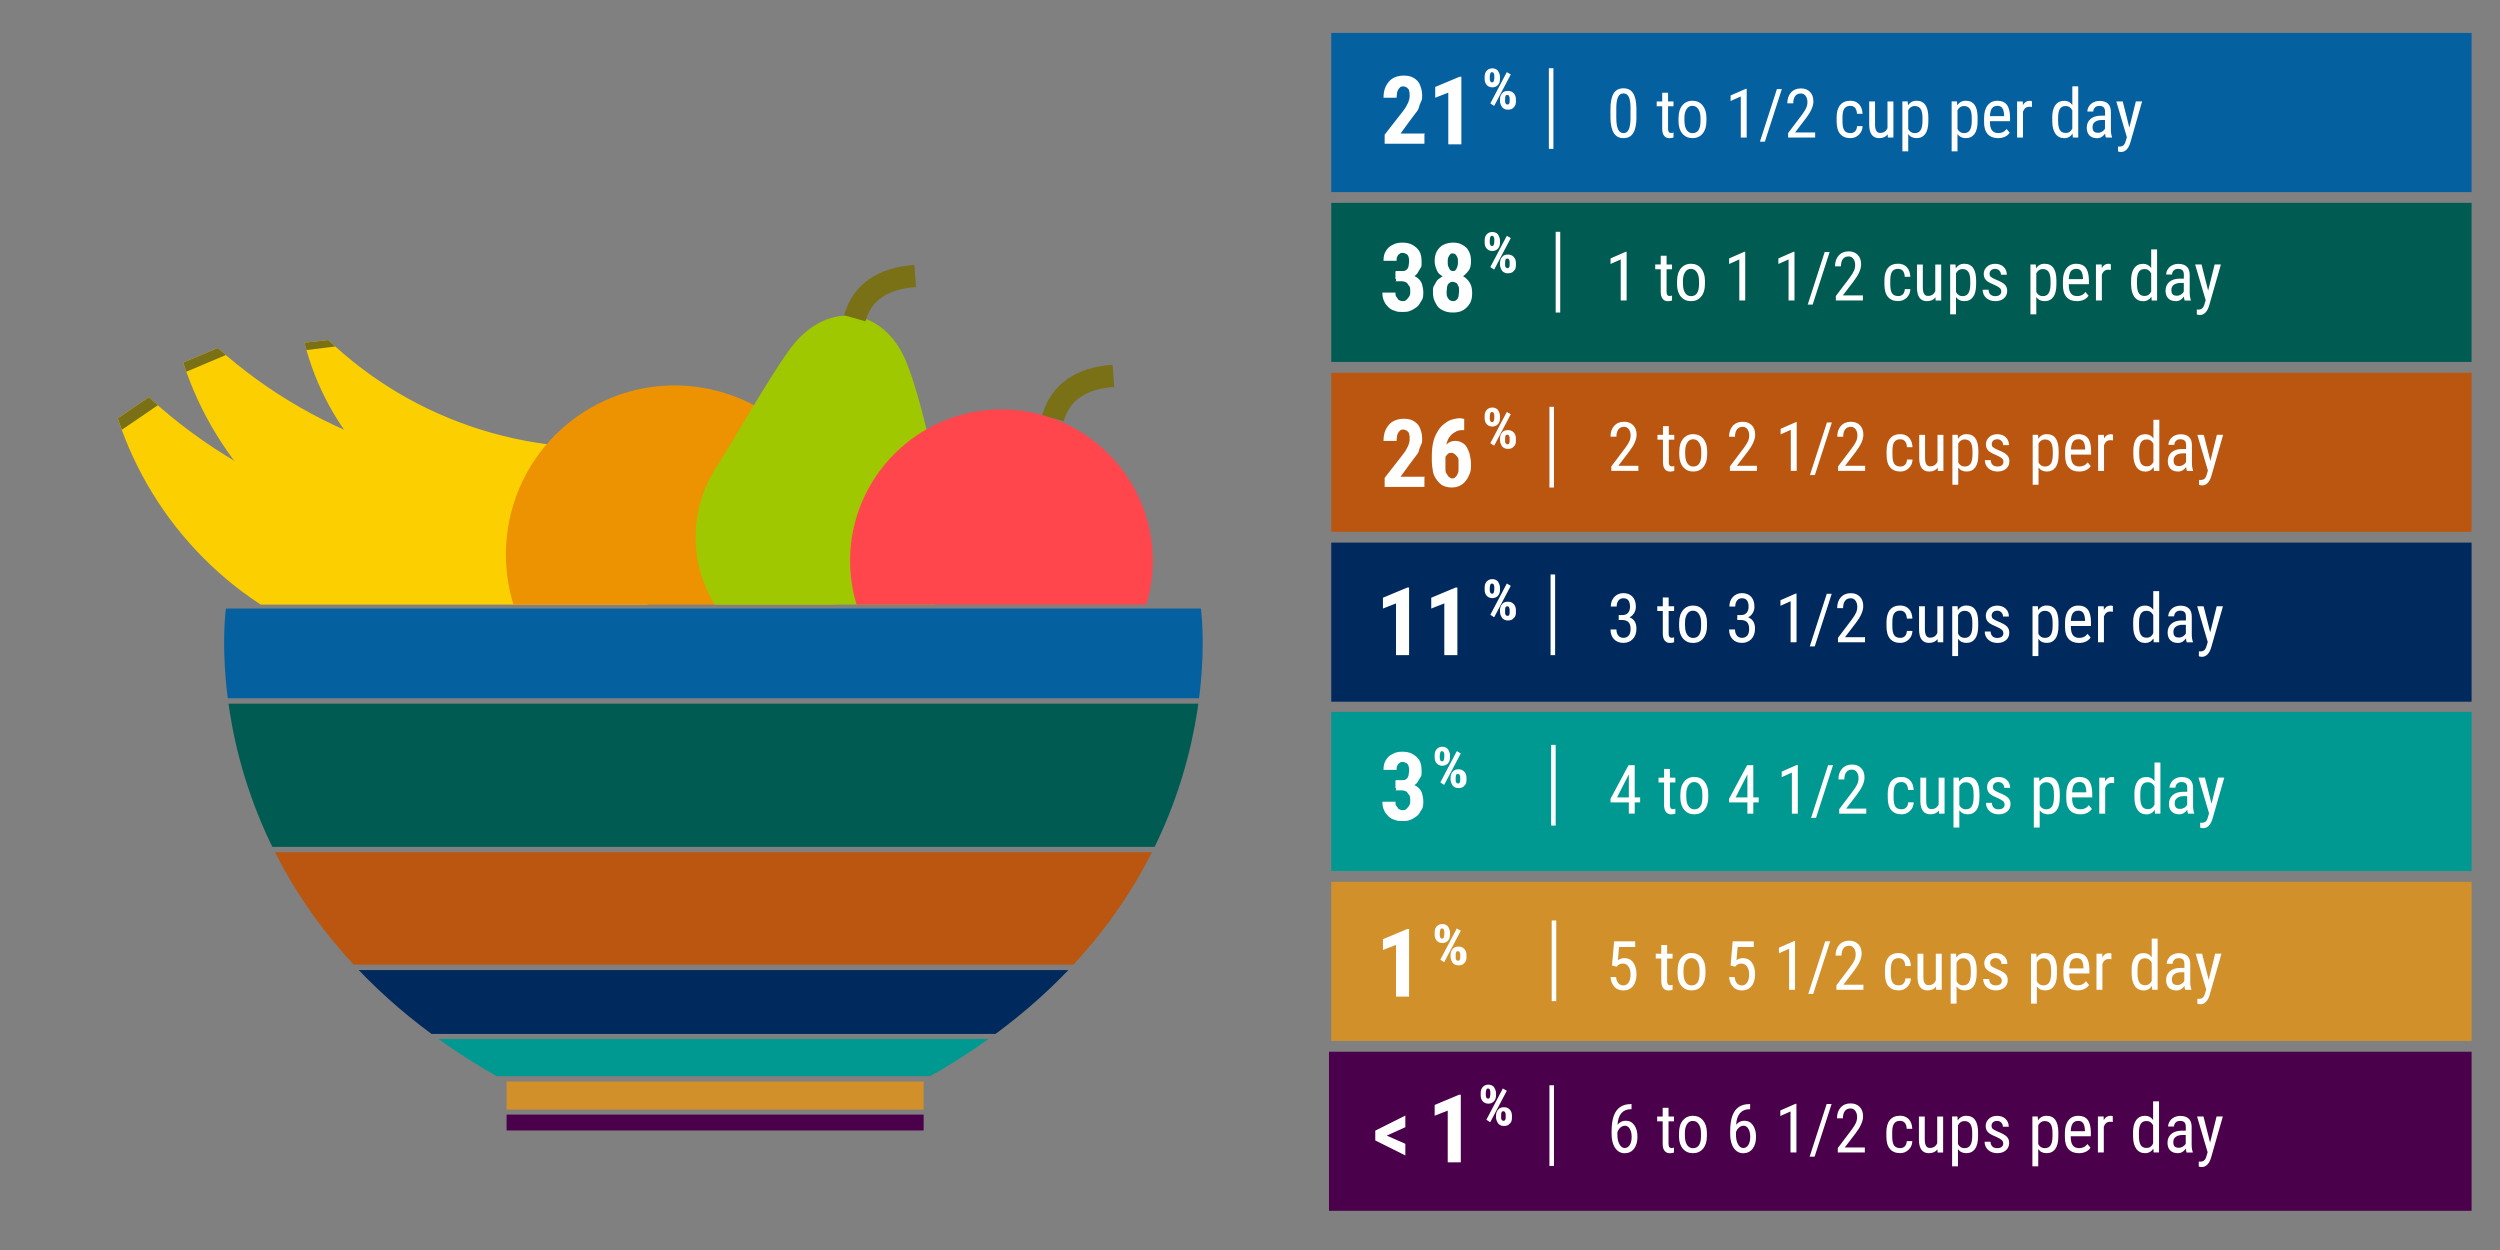 <svg id="Layer_1" xmlns="http://www.w3.org/2000/svg" width="440" height="220" viewBox="0 0 440 220"><rect x="0" y="0" width="440" height="220" fill="#808080" stroke="none"/><defs><style>.cls-1,.cls-2{fill:none}.cls-3{clip-path:url(#clippath)}.cls-4{fill:#002a5e}.cls-5{fill:#005c53}.cls-6,.cls-7{fill:#fff}.cls-8{fill:#009992}.cls-9{fill:#ba5610}.cls-10{fill:#d2902b}.cls-11{fill:#0560a0}.cls-12{fill:#4a004a}.cls-2{clip-rule:evenodd}.cls-13{clip-path:url(#clippath-1)}.cls-14{fill:#7a7016}.cls-14,.cls-15,.cls-16,.cls-17,.cls-18{fill-rule:evenodd}.cls-15{fill:#fbcf00}.cls-16{fill:#9fc800}.cls-17{fill:#ed9200}.cls-18{fill:#ff464d}.cls-7{opacity:0}</style><clipPath id="clippath"><path class="cls-1" d="M211.26 107.1H39.76s-7.3 51.49 48.4 82.74h1v9.12h73.4v-9.12h.4c55.7-31.12 48.4-82.74 48.4-82.74h-.1zm-85.5 82.61h-.2c0-.12.2-.12.2-.12v.12z"/></clipPath><clipPath id="clippath-1"><path class="cls-2" d="M20.67 106.41h199.88l-8.82-78.87s-121.98 2.94-125.9 2.94-63.2 6.86-63.2 6.86L10.38 68.2l10.29 38.21z"/></clipPath></defs><path class="cls-7" d="M0 0h440v220H0z"/><path class="cls-5" d="M234.3 35.7H435v28H234.3v-28z"/><path class="cls-9" d="M234.3 65.6H435v28H234.3v-28z"/><path class="cls-4" d="M234.3 95.5H435v28H234.3v-28z"/><path class="cls-8" d="M234.3 125.3H435v28H234.3v-28z"/><path class="cls-10" d="M234.3 155.2H435v28H234.3v-28z"/><path class="cls-11" d="M234.3 5.8H435v28H234.3v-28z"/><path class="cls-12" d="M233.9 185.1H435v28H233.9v-28z"/><path class="cls-6" d="M273.1 162h.8v14.2h-.8V162zm-.4-90.4h.8v14.2h-.8V71.6zm1.1-30.8h.8V55h-.8V40.8zM272.6 12h.8v14.2h-.8V12zm.4 119.1h.8v14.2h-.8v-14.2zm-.1-30h.8v14.2h-.8v-14.2zm-20.4 63c0-.4.1-.8.4-1.1.5-.5 1.4-.5 1.9 0 .2.3.4.7.4 1.1v.4c0 .4-.1.8-.4 1.1-.5.5-1.4.5-1.9 0-.3-.3-.4-.7-.4-1.1v-.4zm.9.4c0 .2 0 .3.1.5 0 .1.2.2.3.2s.2 0 .3-.2c0-.1.1-.3.1-.5v-.4c0-.2 0-.3-.1-.5 0-.1-.2-.2-.3-.2s-.2 0-.3.2c0 .1-.1.3-.1.5v.4zm.7 4.8l-.6-.4 2.9-5.5.7.4-2.9 5.5h-.1zm1.2-1.2c0-.4.1-.8.4-1.1.2-.3.6-.4 1-.4s.7.1 1 .4c.3.3.4.7.4 1.1v.4c0 .4-.1.8-.4 1-.2.3-.6.4-1 .4s-.7-.1-1-.4c-.2-.3-.4-.7-.4-1.1v-.3zm.9.4c0 .2 0 .3.1.4 0 .1.2.2.3.2.3 0 .4-.2.4-.6v-.4c0-.2 0-.3-.1-.5 0-.1-.2-.2-.3-.2-.3 0-.4.2-.4.7v.4zm-3.7-35.6c0-.4.1-.8.4-1.1.5-.5 1.4-.5 1.9 0 .2.3.4.7.4 1.1v.4c0 .4-.1.8-.4 1.1-.5.5-1.4.5-1.9 0-.3-.3-.4-.7-.4-1.1v-.4zm.9.4c0 .2 0 .3.1.5 0 .1.2.2.3.2s.2 0 .3-.2c0-.1.1-.3.1-.5v-.4c0-.2 0-.3-.1-.5 0-.1-.2-.2-.3-.2s-.2 0-.3.2c0 .1-.1.3-.1.5v.4zm.7 4.8l-.6-.4 2.9-5.5.7.4-2.9 5.5h-.1zm1.2-1.2c0-.4.1-.8.4-1.1.2-.3.6-.4 1-.4s.7.1 1 .4c.3.3.4.7.4 1.1v.4c0 .4-.1.8-.4 1-.2.3-.6.4-1 .4s-.7-.1-1-.4c-.2-.3-.4-.7-.4-1.1v-.3zm.9.4c0 .2 0 .3.1.4 0 .1.2.2.3.2.3 0 .4-.2.4-.6v-.4c0-.2 0-.3-.1-.5 0-.1-.2-.2-.3-.2-.3 0-.4.2-.4.7v.4zm5.1-123.8c0-.4.1-.8.4-1.1.5-.5 1.4-.5 1.9 0 .2.3.4.7.4 1.1v.4c0 .4-.1.8-.4 1.1-.5.5-1.4.5-1.9 0-.3-.3-.4-.7-.4-1.1v-.4zm.9.3c0 .2 0 .3.1.5 0 .1.2.2.3.2s.2 0 .3-.2c0-.1.1-.3.1-.5v-.4c0-.2 0-.3-.1-.5 0-.1-.2-.2-.3-.2s-.2 0-.3.2c0 .1-.1.3-.1.5v.4zm.7 4.8l-.6-.4 2.9-5.5.7.4-2.9 5.5h-.1zm1.1-1.1c0-.4.1-.8.4-1.1.2-.3.6-.4 1-.4s.7.1 1 .4.4.7.4 1.1v.4c0 .4-.1.8-.4 1-.2.3-.6.4-1 .4s-.7-.1-1-.4c-.2-.3-.4-.7-.4-1.1v-.3zm.9.3c0 .2 0 .3.1.4 0 .1.2.2.3.2.3 0 .4-.2.4-.6v-.4c0-.2 0-.3-.1-.5 0-.1-.2-.2-.3-.2-.3 0-.4.2-.4.7v.4zm-3.6 24.5c0-.4.1-.8.4-1.1.5-.5 1.4-.5 1.9 0 .2.3.4.7.4 1.1v.4c0 .4-.1.8-.4 1.1-.5.5-1.4.5-1.9 0-.3-.3-.4-.7-.4-1.1v-.4zm.9.3c0 .2 0 .3.1.5 0 .1.2.2.3.2s.2 0 .3-.2c0-.1.1-.3.1-.5v-.4c0-.2 0-.3-.1-.5 0-.1-.2-.2-.3-.2s-.2 0-.3.2c0 .1-.1.3-.1.5v.4zm.7 4.8l-.6-.4 2.9-5.5.7.4-2.9 5.5h-.1zm1.1-1.1c0-.4.1-.8.4-1.1.2-.3.6-.4 1-.4s.7.1 1 .4c.3.3.4.7.4 1.1v.4c0 .4-.1.8-.4 1-.2.3-.6.4-1 .4s-.7-.1-1-.4c-.2-.3-.4-.7-.4-1.1v-.3zm.9.3c0 .2 0 .3.1.4 0 .1.2.2.3.2.3 0 .4-.2.4-.6v-.4c0-.2 0-.3-.1-.5 0-.1-.2-.2-.3-.2-.3 0-.4.2-.4.7v.4zm-3.6 26.6c0-.4.1-.8.4-1.1.5-.5 1.4-.5 1.9 0 .2.3.4.7.4 1.1v.4c0 .4-.1.8-.4 1.1-.5.5-1.4.5-1.9 0-.3-.3-.4-.7-.4-1.1v-.4zm.9.4c0 .2 0 .3.1.5 0 .1.2.2.3.2s.2 0 .3-.2c0-.1.1-.3.1-.5v-.4c0-.2 0-.3-.1-.5 0-.1-.2-.2-.3-.2s-.2 0-.3.2c0 .1-.1.3-.1.5v.4zm.7 4.8l-.6-.4 2.9-5.5.7.4-2.9 5.5h-.1zm1.1-1.2c0-.4.1-.8.4-1.1.2-.3.6-.4 1-.4s.7.1 1 .4.4.7.4 1.1v.4c0 .4-.1.8-.4 1-.2.3-.6.4-1 .4s-.7-.1-1-.4c-.2-.3-.4-.7-.4-1.1v-.3zm.9.4c0 .2 0 .3.1.4 0 .1.2.2.3.2.3 0 .4-.2.4-.6v-.4c0-.2 0-.3-.1-.5 0-.1-.2-.2-.3-.2-.3 0-.4.2-.4.7v.4zm-3.6 25.8c0-.4.1-.8.4-1.1.5-.5 1.4-.5 1.9 0 .2.3.4.7.4 1.1v.4c0 .4-.1.8-.4 1.1-.5.5-1.4.5-1.9 0-.3-.3-.4-.7-.4-1.1v-.4zm.9.4c0 .2 0 .3.1.5 0 .1.2.2.3.2s.2 0 .3-.2c0-.1.1-.3.1-.5v-.4c0-.2 0-.3-.1-.5 0-.1-.2-.2-.3-.2s-.2 0-.3.2c0 .1-.1.3-.1.5v.4zm.7 4.8l-.6-.4 2.9-5.5.7.4-2.9 5.5h-.1zm1.1-1.2c0-.4.1-.8.4-1.1.2-.3.6-.4 1-.4s.7.1 1 .4.4.7.4 1.1v.4c0 .4-.1.8-.4 1-.2.3-.6.4-1 .4s-.7-.1-1-.4c-.2-.3-.4-.7-.4-1.1v-.3zm.9.4c0 .2 0 .3.1.4 0 .1.2.2.3.2.3 0 .4-.2.4-.6v-.4c0-.2 0-.3-.1-.5 0-.1-.2-.2-.3-.2-.3 0-.4.2-.4.7v.4zm7.8 83.2h.8v14.2h-.8V191zm-22-167.6v1.9h-7v-1.6l3.2-4.1c.3-.4.6-.8.7-1.1.2-.3.3-.6.4-.9s.1-.5.1-.7c0-.4 0-.7-.1-.9 0-.3-.2-.4-.4-.6-.2-.1-.4-.2-.6-.2s-.5 0-.7.3c-.2.2-.3.4-.4.7 0 .3-.1.6-.1 1h-2.3c0-.7.1-1.4.4-2 .3-.6.7-1.1 1.2-1.4s1.2-.5 1.9-.5 1.3.1 1.8.4.9.7 1.1 1.2.4 1.1.4 1.8 0 .8-.2 1.2-.3.7-.4 1.1-.4.7-.7 1.1l-.9 1.2-1.6 2.2h4.1l.1-.1zm6.5-10v12h-2.3v-9.1l-2.3.9v-1.9l4.3-1.8h.3v-.1zm-11.5 36.2v-1.3h1.5c.6 0 1.1 0 1.5.2.4.1.8.4 1 .6.3.3.5.6.6 1s.2.8.2 1.3 0 1.1-.3 1.5-.4.8-.8 1.1-.7.5-1.2.7c-.4.2-.9.2-1.4.2s-.9 0-1.3-.2c-.4-.1-.8-.3-1.1-.6s-.6-.6-.8-1.1c-.2-.4-.3-.9-.3-1.5h2.3c0 .3 0 .6.2.8s.2.4.4.5.4.2.6.2.5 0 .7-.2.3-.3.5-.6.2-.5.2-.9 0-.8-.2-1-.3-.5-.5-.6-.5-.2-.8-.2h-1.1l.1.1zm0-1.9h1.1c.3 0 .5 0 .7-.2.2-.1.3-.3.4-.6 0-.2.1-.5.1-.9s0-.5-.1-.8-.2-.4-.4-.5-.4-.2-.6-.2-.4 0-.6.2c-.2.1-.3.3-.4.5s-.1.4-.1.7h-2.3c0-.7.1-1.2.4-1.7.3-.5.7-.9 1.2-1.1.5-.3 1.1-.4 1.7-.4s1.3.1 1.8.4c.5.3.9.6 1.2 1.1s.4 1.1.4 1.9 0 .8-.2 1.1-.4.7-.6 1c-.3.3-.6.5-1 .7s-.8.2-1.3.2h-1.5v-1.3l.1-.1zm13.4 3.8c0 .8-.1 1.4-.4 1.9s-.7.9-1.2 1.2-1.1.4-1.8.4-1.2-.1-1.8-.4-.9-.6-1.2-1.2c-.3-.5-.5-1.1-.5-1.9s0-1 .3-1.4c.2-.4.4-.8.7-1s.7-.5 1.1-.7c.4-.2.9-.2 1.4-.2s1.3.1 1.8.4c.5.3.9.7 1.2 1.2s.4 1.1.4 1.8v-.1zm-.2-5.5c0 .6-.1 1.2-.4 1.6s-.7.8-1.1 1.1c-.5.3-1 .4-1.7.4s-1.2-.1-1.7-.4c-.5-.3-.9-.6-1.1-1.1s-.4-1-.4-1.6.1-1.3.4-1.8c.3-.5.7-.9 1.1-1.1s1-.4 1.7-.4 1.2.1 1.7.4c.5.3.9.6 1.1 1.1.3.5.4 1.1.4 1.8zm-2.1 5.3c0-.4 0-.7-.1-.9s-.2-.5-.4-.6-.4-.2-.6-.2-.4 0-.6.2c-.2.1-.3.3-.4.6 0 .3-.1.6-.1.9s0 .7.1.9.2.4.4.6c.2.1.4.2.6.2s.4 0 .6-.2c.2-.1.3-.3.4-.6 0-.3.1-.6.1-.9zm-.2-5.2c0-.3 0-.6-.1-.8s-.2-.4-.3-.5c-.1-.1-.3-.2-.5-.2s-.4 0-.5.2c-.1.1-.2.3-.3.5s-.1.5-.1.8 0 .6.1.8l.3.6c.1.1.3.2.5.2s.4 0 .5-.2c.1-.1.2-.3.3-.6s.1-.5.1-.8zm-5.9 37.7v1.9h-7v-1.6l3.2-4.1c.3-.4.6-.8.7-1.1.2-.3.3-.6.4-.9s.1-.5.1-.7c0-.4 0-.7-.1-.9 0-.3-.2-.4-.4-.6-.2-.1-.4-.2-.6-.2s-.5 0-.7.3c-.2.2-.3.4-.4.7 0 .3-.1.6-.1 1h-2.3c0-.7.1-1.4.4-2 .3-.6.7-1.1 1.2-1.4s1.2-.5 1.9-.5 1.3.1 1.8.4.9.7 1.1 1.2.4 1.1.4 1.8 0 .8-.2 1.2-.3.7-.4 1.1-.4.7-.7 1.1l-.9 1.2-1.6 2.2h4.1l.1-.1zm6.7-10.1h.3v2h-.1c-.5 0-1 0-1.4.3-.4.2-.7.4-1 .8-.3.3-.4.7-.6 1.2-.1.5-.2 1-.2 1.6v3.1c0 .3.1.6.3.8.1.2.2.4.4.5.1.1.3.2.5.2s.4 0 .5-.2c.2-.1.3-.3.4-.5s.2-.4.2-.7V81c0-.3-.1-.5-.3-.7s-.2-.3-.4-.4-.3-.2-.5-.2c-.3 0-.5 0-.7.2s-.3.4-.5.6c-.1.3-.2.5-.2.8l-.7-.5c0-.4 0-.8.2-1.2.1-.4.3-.7.6-1 .2-.3.5-.5.8-.7s.7-.3 1.1-.3.9.1 1.2.3c.4.2.7.5.9.9.2.4.4.8.5 1.3s.2 1 .2 1.6 0 1.1-.2 1.6-.4.9-.7 1.3c-.3.4-.7.7-1.1.9s-.9.3-1.4.3-1-.1-1.5-.3c-.4-.2-.8-.6-1.1-1s-.6-.9-.7-1.5-.2-1.2-.2-1.9v-.9c0-1 .1-1.8.3-2.6.2-.8.6-1.5 1-2.1s1-1 1.6-1.4c.6-.3 1.4-.5 2.2-.5l.3.1zm-9.4 29.6v12h-2.3v-9.1l-2.3.9v-1.9l4.3-1.8h.3v-.1zm8.5 0v12h-2.3v-9.1l-2.3.9v-1.9l4.3-1.8h.3v-.1zm-10.8 35.9v-1.3h1.5c.6 0 1.1 0 1.5.2.4.1.8.4 1 .6.3.3.5.6.6 1s.2.8.2 1.3 0 1.1-.3 1.5-.4.8-.8 1.1-.7.5-1.2.7c-.4.2-.9.2-1.4.2s-.9 0-1.3-.2c-.4-.1-.8-.3-1.1-.6s-.6-.6-.8-1.1c-.2-.4-.3-.9-.3-1.5h2.3c0 .3 0 .6.2.8s.2.4.4.5.4.2.6.2.5 0 .7-.2.3-.3.5-.6.2-.5.2-.9 0-.8-.2-1-.3-.5-.5-.6-.5-.2-.8-.2h-1.1l.1.1zm0-1.9h1.1c.3 0 .5 0 .7-.2.2-.1.3-.3.4-.6 0-.2.1-.5.1-.9s0-.5-.1-.8-.2-.4-.4-.5-.4-.2-.6-.2-.4 0-.6.2c-.2.1-.3.3-.4.5s-.1.4-.1.7h-2.3c0-.7.1-1.2.4-1.7.3-.5.7-.9 1.2-1.1.5-.3 1.1-.4 1.7-.4s1.3.1 1.8.4c.5.3.9.6 1.2 1.1s.4 1.1.4 1.9 0 .8-.2 1.1-.4.7-.6 1c-.3.3-.6.5-1 .7s-.8.2-1.3.2h-1.5v-1.3l.1-.1zm2.3 26.1v12h-2.3v-9.1l-2.3.9v-1.9l4.3-1.8h.3v-.1zm40.02-142.84c0 1.26-.18 2.2-.55 2.82s-.94.93-1.73.93-1.33-.3-1.71-.9-.57-1.5-.59-2.7v-1.46c0-1.25.18-2.18.55-2.79s.94-.92 1.73-.92 1.34.29 1.71.87.56 1.46.58 2.64v1.49zm-1.04-1.48c0-.9-.1-1.57-.3-2s-.52-.64-.96-.64-.74.21-.94.63-.3 1.05-.31 1.9v1.76c0 .9.1 1.57.31 2.02s.52.68.95.68.73-.21.93-.64.3-1.08.31-1.95v-1.76zm6.6-2.76v1.54h.96v.84h-.96v3.94c0 .25.04.44.12.57s.22.19.42.19c.14 0 .28-.02.42-.07v.87c-.25.08-.49.12-.73.12-.41 0-.72-.15-.94-.44s-.32-.71-.32-1.24V18.7h-.97v-.84h.97v-1.54h1.03zm1.85 4.41c0-.92.22-1.65.67-2.19s1.04-.81 1.77-.81 1.33.26 1.77.79.68 1.24.69 2.14v.67c0 .92-.22 1.64-.67 2.18s-1.04.8-1.78.8-1.32-.26-1.77-.78-.67-1.22-.69-2.11v-.69zm1.04.6c0 .65.13 1.17.38 1.54s.6.56 1.03.56c.91 0 1.38-.66 1.41-1.98v-.71c0-.65-.13-1.16-.39-1.54s-.6-.57-1.04-.57-.77.19-1.02.57-.38.89-.38 1.53v.6zm10.95 2.87h-1.04v-7.22l-1.79.8v-.98l2.67-1.17h.16v8.57zm3.21.73h-.88l2.99-9.26h.87l-2.99 9.26zm8.85-.73h-4.77v-.78l2.43-3.22c.37-.5.62-.9.76-1.22s.21-.66.21-1.01c0-.45-.11-.82-.32-1.1s-.49-.42-.83-.42c-.43 0-.77.15-1 .45s-.35.73-.35 1.29h-1.04c0-.79.21-1.42.64-1.9s1.01-.73 1.75-.73c.68 0 1.21.21 1.61.62s.59.97.59 1.66c0 .84-.44 1.84-1.32 2.99l-1.9 2.48h3.53v.88zm6.19-.77c.34 0 .62-.11.83-.32s.32-.52.34-.91h.98c-.02.61-.24 1.11-.65 1.51s-.91.6-1.5.6c-.79 0-1.38-.25-1.8-.74s-.62-1.23-.62-2.21v-.7c0-.96.21-1.68.62-2.18s1.01-.75 1.79-.75c.65 0 1.16.21 1.54.62s.58.97.61 1.68h-.98c-.02-.47-.14-.82-.34-1.05s-.48-.35-.83-.35c-.46 0-.8.15-1.03.45s-.34.8-.35 1.49v.81c0 .75.11 1.27.33 1.58s.57.46 1.05.46zm6.57.21c-.34.45-.85.67-1.51.67-.57 0-1.01-.2-1.3-.59s-.44-.97-.45-1.73v-4.13h1.03v4.05c0 .99.3 1.48.89 1.48.63 0 1.06-.28 1.3-.84v-4.69h1.04v6.34h-.98l-.02-.56zm7.15-2.31c0 1-.18 1.75-.54 2.24s-.87.74-1.53.74-1.13-.24-1.47-.72v3.04h-1.03v-8.78h.94l.05.7c.35-.55.85-.82 1.49-.82.7 0 1.21.24 1.56.73s.52 1.21.53 2.17v.69zm-1.03-.59c0-.71-.11-1.24-.33-1.57s-.57-.51-1.05-.51-.87.25-1.13.74v3.3c.25.48.63.73 1.14.73.47 0 .81-.17 1.03-.51s.33-.85.34-1.55v-.63zm9.7.59c0 1-.18 1.75-.54 2.24s-.87.74-1.53.74-1.13-.24-1.47-.72v3.04h-1.03v-8.78h.94l.05.7c.35-.55.85-.82 1.49-.82.7 0 1.21.24 1.56.73s.52 1.21.53 2.17v.69zm-1.03-.59c0-.71-.11-1.24-.33-1.57s-.57-.51-1.05-.51-.87.25-1.13.74v3.3c.25.48.63.73 1.14.73.47 0 .81-.17 1.03-.51s.33-.85.34-1.55v-.63zm4.63 3.57c-.79 0-1.39-.24-1.82-.71s-.64-1.16-.64-2.07v-.77c0-.95.21-1.69.62-2.22s.99-.81 1.73-.81 1.3.24 1.66.71.55 1.21.56 2.21v.68h-3.54v.15c0 .68.13 1.17.38 1.48s.62.46 1.1.46c.3 0 .57-.06.81-.17s.45-.3.65-.55l.54.66c-.45.63-1.13.95-2.06.95zm-.12-5.68c-.43 0-.75.15-.96.44s-.32.75-.35 1.37h2.5v-.14c-.03-.6-.14-1.03-.33-1.29s-.48-.39-.86-.39zm6.09.2c-.14-.03-.3-.04-.47-.04-.53 0-.9.29-1.11.87v4.54h-1.04v-6.34h1.01l.02.64c.28-.51.67-.76 1.18-.76.16 0 .3.03.41.08v1.01zm3.56 1.91c0-.98.18-1.72.55-2.23s.89-.77 1.57-.77c.61 0 1.08.25 1.42.74V15.2h1.04v9h-.95l-.05-.68c-.34.53-.83.8-1.46.8s-1.17-.25-1.54-.76-.56-1.23-.57-2.16v-.65zm1.04.59c0 .71.11 1.23.32 1.57.21.33.55.5 1.03.5.52 0 .9-.26 1.15-.78v-3.2c-.27-.51-.65-.76-1.15-.76s-.82.17-1.03.5c-.21.33-.32.85-.32 1.54v.63zm8.4 2.87c-.06-.14-.11-.37-.13-.69-.37.54-.84.81-1.41.81s-1.02-.16-1.34-.48-.48-.78-.48-1.36c0-.64.22-1.16.66-1.54s1.04-.57 1.8-.58h.76v-.67c0-.38-.08-.65-.25-.81s-.42-.24-.77-.24c-.31 0-.57.09-.76.28s-.29.42-.29.71h-1.04c0-.32.1-.63.29-.93s.45-.53.77-.69.69-.25 1.08-.25c.65 0 1.14.16 1.48.48s.51.79.52 1.41v3.2c0 .49.07.91.2 1.27v.09h-1.08zm-1.38-.83c.25 0 .5-.07.73-.21s.4-.32.5-.53v-1.51h-.59c-.49 0-.88.12-1.17.33s-.43.51-.43.89c0 .36.07.62.22.78s.39.24.73.24zm5.51-.9l1.15-4.62h1.1l-2.07 7.24c-.16.54-.38.96-.66 1.24s-.61.42-.97.42c-.14 0-.32-.03-.54-.09v-.88l.23.02c.3 0 .54-.07.71-.21s.31-.39.41-.74l.21-.71-1.86-6.29h1.13l1.17 4.62zm-88.47 30.41h-1.04v-7.22l-1.79.8v-.98l2.67-1.17h.16v8.57zm7.03-7.87v1.54h.96v.84h-.96v3.94c0 .25.04.44.12.57s.22.19.42.19c.14 0 .28-.02.42-.07v.87c-.25.08-.49.12-.73.12-.41 0-.72-.15-.94-.44s-.32-.71-.32-1.24v-3.94h-.97v-.84h.97v-1.54h1.03zm1.85 4.41c0-.92.22-1.65.67-2.19s1.04-.81 1.77-.81 1.33.26 1.77.79.68 1.24.69 2.14v.67c0 .92-.22 1.64-.67 2.18s-1.04.8-1.78.8-1.32-.26-1.77-.78-.67-1.22-.69-2.11v-.69zm1.04.6c0 .65.13 1.17.38 1.54s.6.56 1.03.56c.91 0 1.38-.66 1.41-1.98v-.71c0-.65-.13-1.16-.39-1.54s-.6-.57-1.04-.57-.77.19-1.02.57-.38.89-.38 1.53v.6zm10.95 2.86h-1.04v-7.22l-1.79.8v-.98l2.67-1.17h.16v8.57zm8.67 0h-1.04v-7.22l-1.79.8v-.98l2.67-1.17h.16v8.57zm3.21.73h-.88l2.99-9.26h.87l-2.99 9.26zm8.84-.73h-4.77v-.78l2.43-3.22c.37-.5.62-.9.76-1.22s.21-.66.21-1.01c0-.45-.11-.82-.32-1.1s-.49-.42-.83-.42c-.43 0-.77.15-1 .45s-.35.73-.35 1.29h-1.04c0-.79.21-1.42.64-1.9s1.01-.73 1.75-.73c.68 0 1.21.21 1.61.62s.59.97.59 1.66c0 .84-.44 1.84-1.32 2.99l-1.9 2.48h3.53v.88zm6.2-.77c.34 0 .62-.11.83-.32s.32-.52.34-.91h.98c-.02.61-.24 1.11-.65 1.51s-.91.6-1.5.6c-.79 0-1.38-.25-1.8-.74s-.62-1.23-.62-2.21v-.7c0-.96.21-1.68.62-2.18s1.01-.75 1.79-.75c.65 0 1.16.21 1.54.62s.58.97.61 1.68h-.98c-.02-.47-.14-.82-.34-1.05s-.48-.35-.83-.35c-.46 0-.8.15-1.03.45s-.34.8-.35 1.49v.81c0 .75.11 1.27.33 1.58s.57.46 1.05.46zm6.57.22c-.34.45-.85.67-1.51.67-.57 0-1.01-.2-1.3-.59s-.44-.97-.45-1.73v-4.13h1.03v4.05c0 .99.3 1.48.89 1.48.63 0 1.06-.28 1.3-.84v-4.69h1.04v6.34h-.98l-.02-.56zm7.15-2.31c0 1-.18 1.75-.54 2.24s-.87.74-1.53.74-1.13-.24-1.47-.72v3.04h-1.03v-8.78h.94l.05.7c.35-.55.85-.82 1.49-.82.7 0 1.21.24 1.56.73s.52 1.21.53 2.17v.69zm-1.03-.59c0-.71-.11-1.24-.33-1.57s-.57-.51-1.05-.51-.87.25-1.13.74v3.3c.25.48.63.73 1.14.73.47 0 .81-.17 1.03-.51s.33-.85.34-1.55v-.63zm5.45 1.83c0-.22-.08-.41-.25-.57s-.49-.35-.97-.56c-.56-.23-.95-.43-1.18-.59s-.4-.35-.51-.56-.17-.46-.17-.75c0-.52.19-.94.57-1.29s.86-.51 1.44-.51c.62 0 1.11.18 1.49.54s.56.82.56 1.38h-1.03c0-.29-.1-.53-.29-.73s-.44-.3-.73-.3-.54.08-.72.24c-.17.16-.26.37-.26.63 0 .21.06.38.19.51s.43.3.92.51c.77.3 1.29.6 1.57.88.28.29.42.65.42 1.09 0 .55-.19.99-.57 1.32-.38.33-.89.5-1.52.5s-1.2-.19-1.61-.57-.62-.86-.62-1.44h1.04c.01.35.12.63.32.83s.49.3.86.3c.34 0 .61-.08.79-.23s.27-.36.27-.62zm9.71-1.24c0 1-.18 1.75-.54 2.24s-.87.74-1.53.74-1.13-.24-1.47-.72v3.04h-1.03v-8.78h.94l.05.7c.35-.55.85-.82 1.49-.82.7 0 1.21.24 1.56.73s.52 1.21.53 2.17v.69zm-1.03-.59c0-.71-.11-1.24-.33-1.57s-.57-.51-1.05-.51-.87.25-1.13.74v3.3c.25.48.63.73 1.14.73.47 0 .81-.17 1.03-.51s.33-.85.34-1.55v-.63zm4.64 3.57c-.79 0-1.39-.24-1.82-.71s-.64-1.16-.64-2.07v-.77c0-.95.21-1.69.62-2.22s.99-.81 1.73-.81 1.3.24 1.66.71.55 1.21.56 2.21v.68h-3.54v.15c0 .68.13 1.17.38 1.48s.62.46 1.1.46c.3 0 .57-.06.81-.17s.45-.3.65-.55l.54.66c-.45.63-1.13.95-2.06.95zm-.12-5.68c-.43 0-.75.15-.96.44s-.32.75-.35 1.37h2.5v-.14c-.03-.6-.14-1.03-.33-1.29s-.48-.39-.86-.39zm6.09.19c-.14-.03-.3-.04-.47-.04-.53 0-.9.29-1.11.87v4.54h-1.04v-6.34h1.01l.02.64c.28-.51.67-.76 1.18-.76.16 0 .3.03.41.08v1.01zm3.56 1.92c0-.98.18-1.72.55-2.23s.89-.77 1.57-.77c.6 0 1.08.25 1.42.74v-3.28h1.04v9h-.95l-.05-.68c-.34.53-.83.8-1.46.8s-1.17-.25-1.54-.76-.56-1.23-.57-2.16v-.65zm1.04.59c0 .71.11 1.23.32 1.57.21.33.55.5 1.03.5.51 0 .9-.26 1.15-.78v-3.2c-.27-.51-.65-.76-1.15-.76s-.82.17-1.03.5c-.21.33-.32.85-.32 1.54v.63zm8.39 2.86c-.06-.14-.11-.37-.13-.69-.37.54-.84.81-1.41.81s-1.02-.16-1.34-.48-.48-.78-.48-1.36c0-.64.22-1.16.66-1.54s1.04-.57 1.8-.58h.76v-.67c0-.38-.08-.65-.25-.81s-.42-.24-.77-.24c-.31 0-.57.09-.76.28s-.29.42-.29.71h-1.04c0-.32.1-.63.29-.93s.45-.53.77-.69.69-.25 1.08-.25c.65 0 1.14.16 1.48.48s.51.79.52 1.41v3.2c0 .49.07.91.2 1.27v.09h-1.08zm-1.38-.83c.25 0 .5-.07.73-.21s.4-.32.5-.53V49.8h-.59c-.49 0-.88.12-1.17.33s-.43.51-.43.89c0 .36.07.62.22.78s.39.24.73.24zm5.51-.89l1.15-4.62h1.1l-2.07 7.24c-.16.54-.38.96-.66 1.24s-.61.42-.97.42c-.14 0-.32-.03-.54-.09v-.88l.23.02c.3 0 .54-.07.71-.21s.31-.39.41-.74l.21-.71-1.86-6.29h1.13l1.17 4.62zM288.36 82.87h-4.77v-.78l2.43-3.22c.37-.5.62-.9.76-1.22s.21-.66.21-1.01c0-.45-.11-.82-.32-1.1s-.49-.42-.83-.42c-.43 0-.77.15-1 .45s-.35.73-.35 1.29h-1.04c0-.79.21-1.42.64-1.9s1.01-.73 1.75-.73c.68 0 1.21.21 1.61.62s.59.97.59 1.66c0 .84-.44 1.84-1.32 2.99l-1.9 2.48h3.53v.88zm5.35-7.87v1.54h.96v.84h-.96v3.94c0 .25.04.44.12.57s.22.19.42.19c.14 0 .28-.02.42-.07v.87c-.25.08-.49.12-.73.12-.41 0-.72-.15-.94-.44s-.32-.71-.32-1.24v-3.94h-.97v-.84h.97V75h1.03zm1.85 4.41c0-.92.22-1.65.67-2.19s1.04-.81 1.77-.81 1.33.26 1.77.79.68 1.24.69 2.14v.67c0 .92-.22 1.64-.67 2.18s-1.04.8-1.78.8-1.32-.26-1.77-.78-.67-1.22-.69-2.11v-.69zm1.04.6c0 .65.13 1.17.38 1.54s.6.56 1.03.56c.91 0 1.38-.66 1.41-1.98v-.71c0-.65-.13-1.16-.39-1.54s-.6-.57-1.04-.57-.77.19-1.02.57-.38.89-.38 1.53v.6zm12.63 2.86h-4.77v-.78l2.43-3.22c.37-.5.62-.9.76-1.22s.21-.66.21-1.01c0-.45-.11-.82-.32-1.1s-.49-.42-.83-.42c-.43 0-.77.15-1 .45s-.35.73-.35 1.29h-1.04c0-.79.21-1.42.64-1.9s1.01-.73 1.75-.73c.68 0 1.21.21 1.61.62s.59.97.59 1.66c0 .84-.44 1.84-1.32 2.99l-1.9 2.48h3.53v.88zm6.99 0h-1.04v-7.22l-1.79.8v-.98l2.67-1.17h.16v8.57zm3.21.74h-.88l2.99-9.26h.87l-2.99 9.26zm8.84-.74h-4.77v-.78l2.43-3.22c.37-.5.62-.9.76-1.22s.21-.66.21-1.01c0-.45-.11-.82-.32-1.1s-.49-.42-.83-.42c-.43 0-.77.15-1 .45s-.35.73-.35 1.29h-1.04c0-.79.21-1.42.64-1.9s1.01-.73 1.75-.73c.68 0 1.21.21 1.61.62s.59.97.59 1.66c0 .84-.44 1.84-1.32 2.99l-1.9 2.48h3.53v.88zm6.19-.76c.34 0 .62-.11.83-.32s.32-.52.34-.91h.98c-.02.61-.24 1.11-.65 1.51s-.91.6-1.5.6c-.79 0-1.38-.25-1.8-.74s-.62-1.23-.62-2.21v-.7c0-.96.21-1.68.62-2.18s1.01-.75 1.79-.75c.65 0 1.16.21 1.54.62s.58.97.61 1.68h-.98c-.02-.47-.14-.82-.34-1.05s-.48-.35-.83-.35c-.46 0-.8.15-1.03.45s-.34.8-.35 1.49v.81c0 .75.11 1.27.33 1.58s.57.46 1.05.46zm6.58.21c-.34.45-.85.67-1.51.67-.57 0-1.01-.2-1.3-.59s-.44-.97-.45-1.73v-4.13h1.03v4.05c0 .99.3 1.48.89 1.48.63 0 1.06-.28 1.3-.84v-4.69h1.04v6.34h-.98l-.02-.56zm7.15-2.31c0 1-.18 1.75-.54 2.24s-.87.74-1.53.74-1.13-.24-1.47-.72v3.04h-1.03v-8.78h.94l.05.7c.35-.55.85-.82 1.49-.82.7 0 1.21.24 1.56.73s.52 1.21.53 2.17V80zm-1.03-.59c0-.71-.11-1.24-.33-1.57s-.57-.51-1.05-.51-.87.25-1.13.74v3.3c.25.48.63.73 1.14.73.47 0 .81-.17 1.03-.51s.33-.85.34-1.55v-.63zm5.44 1.83c0-.22-.08-.41-.25-.57s-.49-.35-.97-.56c-.56-.23-.95-.43-1.18-.59s-.4-.35-.51-.56-.17-.46-.17-.75c0-.52.19-.94.57-1.29s.86-.51 1.44-.51c.62 0 1.11.18 1.49.54s.56.82.56 1.38h-1.03c0-.29-.1-.53-.29-.73s-.44-.3-.73-.3-.54.08-.72.24c-.17.16-.26.37-.26.63 0 .21.06.38.19.51s.43.3.92.51c.77.3 1.29.6 1.57.88.28.29.42.65.42 1.09 0 .55-.19.99-.57 1.32-.38.33-.89.5-1.52.5s-1.2-.19-1.61-.57-.62-.86-.62-1.44h1.04c.01.35.12.63.32.83s.49.3.86.3c.34 0 .61-.08.79-.23s.27-.36.27-.62zm9.72-1.24c0 1-.18 1.75-.54 2.24s-.87.74-1.53.74-1.13-.24-1.47-.72v3.04h-1.03v-8.78h.94l.05.7c.35-.55.85-.82 1.49-.82.7 0 1.21.24 1.56.73s.52 1.21.53 2.17V80zm-1.03-.59c0-.71-.11-1.24-.33-1.57s-.57-.51-1.05-.51-.87.25-1.13.74v3.3c.25.48.63.73 1.14.73.47 0 .81-.17 1.03-.51s.33-.85.34-1.55v-.63zm4.63 3.57c-.79 0-1.39-.24-1.82-.71s-.64-1.16-.64-2.07v-.77c0-.95.21-1.69.62-2.22s.99-.81 1.73-.81 1.3.24 1.66.71.55 1.21.56 2.21v.68h-3.54v.15c0 .68.13 1.17.38 1.48s.62.46 1.1.46c.3 0 .57-.06.81-.17s.45-.3.65-.55l.54.66c-.45.63-1.13.95-2.06.95zm-.12-5.68c-.43 0-.75.15-.96.44s-.32.75-.35 1.37h2.5v-.14c-.03-.6-.14-1.03-.33-1.29s-.48-.39-.86-.39zm6.09.2c-.14-.03-.3-.04-.47-.04-.53 0-.9.29-1.11.87v4.54h-1.04v-6.34h1.01l.02.64c.28-.51.67-.76 1.18-.76.16 0 .3.03.41.08v1.01zm3.57 1.91c0-.98.18-1.72.55-2.23s.89-.77 1.57-.77c.6 0 1.08.25 1.42.74v-3.28h1.04v9h-.95l-.05-.68c-.34.53-.83.8-1.46.8s-1.17-.25-1.54-.76-.56-1.23-.57-2.16v-.65zm1.04.59c0 .71.11 1.23.32 1.57.21.33.55.5 1.03.5.51 0 .9-.26 1.15-.78v-3.2c-.27-.51-.65-.76-1.15-.76s-.82.17-1.03.5c-.21.33-.32.85-.32 1.54v.63zm8.39 2.86c-.06-.14-.11-.37-.13-.69-.37.54-.84.81-1.41.81s-1.02-.16-1.34-.48-.48-.78-.48-1.36c0-.64.22-1.16.66-1.54s1.04-.57 1.8-.58h.76v-.67c0-.38-.08-.65-.25-.81s-.42-.24-.77-.24c-.31 0-.57.09-.76.28s-.29.42-.29.71h-1.04c0-.32.1-.63.29-.93s.45-.53.77-.69.69-.25 1.08-.25c.65 0 1.14.16 1.48.48s.51.79.52 1.41v3.2c0 .49.07.91.2 1.27v.09h-1.08zm-1.38-.83c.25 0 .5-.07.73-.21s.4-.32.5-.53v-1.51h-.59c-.49 0-.88.12-1.17.33s-.43.51-.43.89c0 .36.07.62.22.78s.39.24.73.24zm5.51-.89l1.15-4.62h1.1l-2.07 7.24c-.16.54-.38.96-.66 1.24s-.61.42-.97.42c-.14 0-.32-.03-.54-.09v-.88l.23.02c.3 0 .54-.07.71-.21s.31-.39.41-.74l.21-.71-1.86-6.29h1.13l1.17 4.62zm-104.13 27.1h.66c.43 0 .75-.13.98-.39s.35-.62.35-1.07c0-1-.39-1.5-1.16-1.5-.37 0-.66.13-.87.4s-.32.62-.32 1.06h-1.03c0-.68.21-1.25.62-1.69s.95-.67 1.6-.67 1.21.21 1.6.63.59 1.01.59 1.78c0 .39-.1.76-.31 1.1s-.47.59-.8.75c.8.3 1.21.96 1.21 2 0 .76-.21 1.37-.64 1.82s-.98.68-1.66.68-1.22-.21-1.64-.64-.62-1-.62-1.73h1.04c0 .45.11.81.33 1.08s.52.4.9.4.69-.13.92-.39.34-.66.34-1.2c0-1.04-.49-1.55-1.47-1.55h-.62v-.88zm8.79-3.09v1.54h.96v.84h-.96v3.94c0 .25.04.44.12.57s.22.19.42.19c.14 0 .28-.02.42-.07v.87c-.25.08-.49.12-.73.12-.41 0-.72-.15-.94-.44s-.32-.71-.32-1.24v-3.94h-.97v-.84h.97v-1.54h1.03zm1.85 4.42c0-.92.22-1.65.67-2.19s1.04-.81 1.77-.81 1.33.26 1.77.79.68 1.24.69 2.14v.67c0 .92-.22 1.64-.67 2.18s-1.04.8-1.78.8-1.32-.26-1.77-.78-.67-1.22-.69-2.11v-.69zm1.04.6c0 .65.13 1.17.38 1.54s.6.56 1.03.56c.91 0 1.38-.66 1.41-1.98v-.71c0-.65-.13-1.16-.39-1.54s-.6-.57-1.04-.57-.77.19-1.02.57-.38.89-.38 1.53v.6zm9.19-1.93h.66c.43 0 .75-.13.98-.39s.35-.62.35-1.07c0-1-.39-1.5-1.16-1.5-.37 0-.66.13-.87.4s-.32.62-.32 1.06h-1.03c0-.68.21-1.25.62-1.69s.95-.67 1.6-.67 1.21.21 1.6.63.59 1.01.59 1.78c0 .39-.1.76-.31 1.1s-.47.59-.8.75c.8.3 1.21.96 1.21 2 0 .76-.21 1.37-.64 1.82s-.98.68-1.66.68-1.22-.21-1.64-.64-.62-1-.62-1.73h1.04c0 .45.11.81.33 1.08s.52.4.9.4.69-.13.92-.39.34-.66.34-1.2c0-1.04-.49-1.55-1.47-1.55h-.62v-.88zm10.43 4.79h-1.04v-7.22l-1.79.8v-.98l2.67-1.17h.16v8.57zm3.21.73h-.88l2.99-9.26h.87l-2.99 9.26zm8.85-.73h-4.77v-.78l2.43-3.22c.37-.5.62-.9.76-1.22s.21-.66.21-1.01c0-.45-.11-.82-.32-1.1s-.49-.42-.83-.42c-.43 0-.77.15-1 .45s-.35.73-.35 1.29h-1.04c0-.79.21-1.42.64-1.9s1.01-.73 1.75-.73c.68 0 1.21.21 1.61.62s.59.97.59 1.66c0 .84-.44 1.84-1.32 2.99l-1.9 2.48h3.53v.88zm6.19-.77c.34 0 .62-.11.83-.32s.32-.52.34-.91h.98c-.02.61-.24 1.11-.65 1.51s-.91.6-1.5.6c-.79 0-1.38-.25-1.8-.74s-.62-1.23-.62-2.21v-.7c0-.96.21-1.68.62-2.18s1.01-.75 1.79-.75c.65 0 1.16.21 1.54.62s.58.97.61 1.68h-.98c-.02-.47-.14-.82-.34-1.05s-.48-.35-.83-.35c-.46 0-.8.15-1.03.45s-.34.8-.35 1.49v.81c0 .75.11 1.27.33 1.58s.57.46 1.05.46zm6.57.21c-.34.45-.85.67-1.51.67-.57 0-1.01-.2-1.3-.59s-.44-.97-.45-1.73v-4.13h1.03v4.05c0 .99.3 1.48.89 1.48.63 0 1.06-.28 1.3-.84v-4.69h1.04v6.34h-.98l-.02-.56zm7.15-2.31c0 1-.18 1.75-.54 2.24s-.87.74-1.53.74-1.13-.24-1.47-.72v3.04h-1.03v-8.78h.94l.05.7c.35-.55.85-.82 1.49-.82.7 0 1.21.24 1.56.73s.52 1.21.53 2.17v.69zm-1.03-.59c0-.71-.11-1.24-.33-1.57s-.57-.51-1.05-.51-.87.25-1.13.74v3.3c.25.48.63.73 1.14.73.47 0 .81-.17 1.03-.51s.33-.85.34-1.55v-.63zm5.45 1.84c0-.22-.08-.41-.25-.57s-.49-.35-.97-.56c-.56-.23-.95-.43-1.18-.59s-.4-.35-.51-.56-.17-.46-.17-.75c0-.52.19-.94.57-1.29s.86-.51 1.44-.51c.62 0 1.11.18 1.49.54s.56.82.56 1.38h-1.03c0-.29-.1-.53-.29-.73s-.44-.3-.73-.3-.54.08-.72.24c-.17.16-.26.37-.26.63 0 .21.06.38.19.51s.43.3.92.51c.77.3 1.29.6 1.57.88.28.29.42.65.42 1.09 0 .55-.19.99-.57 1.32-.38.33-.89.5-1.52.5s-1.2-.19-1.61-.57-.62-.86-.62-1.44h1.04c.01.35.12.63.32.83s.49.3.86.3c.34 0 .61-.08.79-.23s.27-.36.27-.62zm9.71-1.25c0 1-.18 1.75-.54 2.24s-.87.74-1.53.74-1.13-.24-1.47-.72v3.04h-1.03v-8.78h.94l.05.7c.35-.55.85-.82 1.49-.82.7 0 1.21.24 1.56.73s.52 1.21.53 2.17v.69zm-1.03-.59c0-.71-.11-1.24-.33-1.57s-.57-.51-1.05-.51-.87.25-1.13.74v3.3c.25.48.63.73 1.14.73.47 0 .81-.17 1.03-.51s.33-.85.34-1.55v-.63zm4.64 3.58c-.79 0-1.39-.24-1.82-.71s-.64-1.16-.64-2.07v-.77c0-.95.21-1.69.62-2.22s.99-.81 1.73-.81 1.3.24 1.66.71.55 1.21.56 2.21v.68h-3.54v.15c0 .68.13 1.17.38 1.48s.62.46 1.1.46c.3 0 .57-.06.81-.17s.45-.3.65-.55l.54.66c-.45.63-1.13.95-2.06.95zm-.12-5.68c-.43 0-.75.15-.96.44s-.32.75-.35 1.37h2.5v-.14c-.03-.6-.14-1.03-.33-1.29s-.48-.39-.86-.39zm6.09.19c-.14-.03-.3-.04-.47-.04-.53 0-.9.29-1.11.87v4.54h-1.04v-6.34h1.01l.02.64c.28-.51.67-.76 1.18-.76.16 0 .3.03.41.08v1.01zm3.56 1.91c0-.98.18-1.72.55-2.23s.89-.77 1.57-.77c.6 0 1.08.25 1.42.74v-3.28h1.04v9h-.95l-.05-.68c-.34.53-.83.8-1.46.8s-1.17-.25-1.54-.76-.56-1.23-.57-2.16v-.65zm1.04.59c0 .71.11 1.23.32 1.57.21.33.55.5 1.03.5.51 0 .9-.26 1.15-.78v-3.2c-.27-.51-.65-.76-1.15-.76s-.82.17-1.03.5c-.21.33-.32.85-.32 1.54v.63zm8.39 2.87c-.06-.14-.11-.37-.13-.69-.37.54-.84.81-1.41.81s-1.02-.16-1.34-.48-.48-.78-.48-1.36c0-.64.22-1.16.66-1.54s1.04-.57 1.8-.58h.76v-.67c0-.38-.08-.65-.25-.81s-.42-.24-.77-.24c-.31 0-.57.09-.76.28s-.29.42-.29.71h-1.04c0-.32.1-.63.29-.93s.45-.53.77-.69.69-.25 1.08-.25c.65 0 1.14.16 1.48.48s.51.79.52 1.41v3.2c0 .49.07.91.2 1.27v.09h-1.08zm-1.38-.83c.25 0 .5-.07.73-.21s.4-.32.5-.53v-1.51h-.59c-.49 0-.88.12-1.17.33s-.43.51-.43.89c0 .36.07.62.22.78s.39.24.73.24zm5.51-.89l1.15-4.62h1.1l-2.07 7.24c-.16.54-.38.96-.66 1.24s-.61.42-.97.42c-.14 0-.32-.03-.54-.09v-.88l.23.02c.3 0 .54-.07.71-.21s.31-.39.41-.74l.21-.71-1.86-6.29h1.13l1.17 4.62zm-101.28 29.02h.95v.88h-.95v1.98h-1.04v-1.98h-3.22v-.64l3.17-5.91h1.09v5.67zm-3.11 0h2.07v-4.05l-2.07 4.05zm9.3-5.01v1.54h.96v.84h-.96v3.94c0 .25.04.44.12.57s.22.19.42.19c.14 0 .28-.02.42-.07v.87c-.25.08-.49.12-.73.12-.41 0-.72-.15-.94-.44s-.32-.71-.32-1.24v-3.94h-.97v-.84h.97v-1.54h1.03zm1.85 4.41c0-.92.22-1.65.67-2.19s1.04-.81 1.77-.81 1.33.26 1.77.79.68 1.24.69 2.14v.67c0 .92-.22 1.64-.67 2.18s-1.04.8-1.78.8-1.32-.26-1.77-.78-.67-1.22-.69-2.11v-.69zm1.04.6c0 .65.13 1.17.38 1.54s.6.56 1.03.56c.91 0 1.38-.66 1.41-1.98v-.71c0-.65-.13-1.16-.39-1.54s-.6-.57-1.04-.57-.77.19-1.02.57-.38.89-.38 1.53v.6zm11.79 0h.95v.88h-.95v1.98h-1.04v-1.98h-3.22v-.64l3.17-5.91h1.09v5.67zm-3.11 0h2.07v-4.05l-2.07 4.05zm10.94 2.86h-1.04v-7.22l-1.79.8v-.98l2.67-1.17h.16v8.57zm3.22.74h-.88l2.99-9.26h.87l-2.99 9.26zm8.84-.74h-4.77v-.78l2.43-3.22c.37-.5.62-.9.76-1.22s.21-.66.21-1.01c0-.45-.11-.82-.32-1.1s-.49-.42-.83-.42c-.43 0-.77.15-1 .45s-.35.73-.35 1.29h-1.04c0-.79.21-1.42.64-1.9s1.01-.73 1.75-.73c.68 0 1.21.21 1.61.62s.59.97.59 1.66c0 .84-.44 1.84-1.32 2.99l-1.9 2.48h3.53v.88zm6.19-.76c.34 0 .62-.11.83-.32s.32-.52.34-.91h.98c-.02.61-.24 1.11-.65 1.51s-.91.6-1.5.6c-.79 0-1.38-.25-1.8-.74s-.62-1.23-.62-2.21v-.7c0-.96.21-1.68.62-2.18s1.01-.75 1.79-.75c.65 0 1.16.21 1.54.62s.58.97.61 1.68h-.98c-.02-.47-.14-.82-.34-1.05s-.48-.35-.83-.35c-.46 0-.8.15-1.03.45s-.34.8-.35 1.49v.81c0 .75.11 1.27.33 1.58s.57.46 1.05.46zm6.58.21c-.34.45-.85.67-1.51.67-.57 0-1.01-.2-1.3-.59s-.44-.97-.45-1.73v-4.13h1.03v4.05c0 .99.3 1.48.89 1.48.63 0 1.06-.28 1.3-.84v-4.69h1.04v6.34h-.98l-.02-.56zm7.14-2.31c0 1-.18 1.75-.54 2.24s-.87.74-1.53.74-1.13-.24-1.47-.72v3.04h-1.03v-8.78h.94l.05.7c.35-.55.85-.82 1.49-.82.7 0 1.21.24 1.56.73s.52 1.21.53 2.17v.69zm-1.03-.59c0-.71-.11-1.24-.33-1.57s-.57-.51-1.05-.51-.87.25-1.13.74v3.3c.25.48.63.73 1.14.73.47 0 .81-.17 1.03-.51s.33-.85.34-1.55v-.63zm5.45 1.83c0-.22-.08-.41-.25-.57s-.49-.35-.97-.56c-.56-.23-.95-.43-1.18-.59s-.4-.35-.51-.56-.17-.46-.17-.75c0-.52.19-.94.57-1.29s.86-.51 1.44-.51c.62 0 1.11.18 1.49.54s.56.82.56 1.38h-1.03c0-.29-.1-.53-.29-.73s-.44-.3-.73-.3-.54.08-.72.24c-.17.16-.26.37-.26.63 0 .21.06.38.19.51s.43.3.92.51c.77.3 1.29.6 1.57.88.28.29.42.65.42 1.09 0 .55-.19.99-.57 1.32-.38.33-.89.5-1.52.5s-1.2-.19-1.61-.57-.62-.86-.62-1.44h1.04c.01.35.12.63.32.83s.49.3.86.3c.34 0 .61-.08.79-.23s.27-.36.27-.62zm9.72-1.24c0 1-.18 1.75-.54 2.24s-.87.74-1.53.74-1.13-.24-1.47-.72v3.04h-1.03v-8.78h.94l.05.7c.35-.55.85-.82 1.49-.82.7 0 1.21.24 1.56.73s.52 1.21.53 2.17v.69zm-1.03-.59c0-.71-.11-1.24-.33-1.57s-.57-.51-1.05-.51-.87.25-1.13.74v3.3c.25.48.63.73 1.14.73.47 0 .81-.17 1.03-.51s.33-.85.34-1.55v-.63zm4.63 3.57c-.79 0-1.39-.24-1.82-.71s-.64-1.16-.64-2.07v-.77c0-.95.21-1.69.62-2.22s.99-.81 1.73-.81 1.3.24 1.66.71.55 1.21.56 2.21v.68h-3.54v.15c0 .68.13 1.17.38 1.48s.62.46 1.1.46c.3 0 .57-.06.81-.17s.45-.3.65-.55l.54.66c-.45.63-1.13.95-2.06.95zm-.12-5.68c-.43 0-.75.15-.96.44s-.32.75-.35 1.37h2.5v-.14c-.03-.6-.14-1.03-.33-1.29s-.48-.39-.86-.39zm6.09.2c-.14-.03-.3-.04-.47-.04-.53 0-.9.29-1.11.87v4.54h-1.04v-6.34h1.01l.02.64c.28-.51.67-.76 1.18-.76.16 0 .3.03.41.08v1.01zm3.56 1.91c0-.98.18-1.72.55-2.23s.89-.77 1.57-.77c.61 0 1.08.25 1.42.74v-3.28h1.04v9h-.95l-.05-.68c-.34.53-.83.8-1.46.8s-1.17-.25-1.54-.76-.56-1.23-.57-2.16v-.65zm1.04.59c0 .71.11 1.23.32 1.57.21.33.55.5 1.03.5.52 0 .9-.26 1.15-.78v-3.2c-.27-.51-.65-.76-1.15-.76s-.82.17-1.03.5c-.21.33-.32.85-.32 1.54v.63zm8.4 2.86c-.06-.14-.11-.37-.13-.69-.37.54-.84.81-1.41.81s-1.02-.16-1.34-.48-.48-.78-.48-1.36c0-.64.22-1.16.66-1.54s1.04-.57 1.8-.58h.76v-.67c0-.38-.08-.65-.25-.81s-.42-.24-.77-.24c-.31 0-.57.09-.76.28s-.29.42-.29.71h-1.04c0-.32.1-.63.29-.93s.45-.53.77-.69.69-.25 1.08-.25c.65 0 1.14.16 1.48.48s.51.79.52 1.41v3.2c0 .49.07.91.2 1.27v.09h-1.08zm-1.38-.83c.25 0 .5-.07.73-.21s.4-.32.5-.53v-1.51h-.59c-.49 0-.88.12-1.17.33s-.43.51-.43.89c0 .36.07.62.22.78s.39.24.73.24zm5.51-.89l1.15-4.62h1.1l-2.07 7.24c-.16.54-.38.96-.66 1.24s-.61.42-.97.42c-.14 0-.32-.03-.54-.09v-.88l.23.02c.3 0 .54-.07.71-.21s.31-.39.41-.74l.21-.71-1.86-6.29h1.13l1.17 4.62zm-105.51 28.44l.37-4.25h3.71v1h-2.84l-.2 2.33c.35-.25.73-.37 1.14-.37.66 0 1.19.26 1.56.77s.57 1.21.57 2.08-.21 1.58-.62 2.08-.98.76-1.7.76c-.64 0-1.16-.21-1.56-.63s-.63-1-.69-1.73h.97c.06.49.2.86.42 1.1s.51.37.86.37c.4 0 .72-.17.94-.52s.34-.82.34-1.42c0-.56-.12-1.01-.37-1.37s-.57-.53-.99-.53c-.34 0-.62.09-.83.27l-.28.28-.83-.22zm9.7-3.6v1.54h.96v.84h-.96v3.94c0 .25.04.44.12.57s.22.19.42.19c.14 0 .28-.02.42-.07v.87c-.25.08-.49.12-.73.12-.41 0-.72-.15-.94-.44s-.32-.71-.32-1.24v-3.94h-.97v-.84h.97v-1.54h1.03zm1.85 4.41c0-.92.22-1.65.67-2.19s1.04-.81 1.77-.81 1.33.26 1.77.79.68 1.24.69 2.14v.67c0 .92-.22 1.64-.67 2.18s-1.04.8-1.78.8-1.32-.26-1.77-.78-.67-1.22-.69-2.11v-.69zm1.04.6c0 .65.13 1.17.38 1.54s.6.56 1.03.56c.91 0 1.38-.66 1.41-1.98v-.71c0-.65-.13-1.16-.39-1.54s-.6-.57-1.04-.57-.77.19-1.02.57-.38.89-.38 1.53v.6zm8.28-1.41l.37-4.25h3.71v1h-2.84l-.2 2.33c.35-.25.73-.37 1.14-.37.66 0 1.19.26 1.56.77s.57 1.21.57 2.08-.21 1.58-.62 2.08-.98.76-1.7.76c-.64 0-1.16-.21-1.56-.63s-.63-1-.69-1.73h.97c.06.49.2.86.42 1.1s.51.37.86.37c.4 0 .72-.17.94-.52s.34-.82.34-1.42c0-.56-.12-1.01-.37-1.37s-.57-.53-.99-.53c-.34 0-.62.09-.83.27l-.28.28-.83-.22zm11.34 4.28h-1.04v-7.22l-1.79.8v-.98l2.67-1.17h.16v8.57zm3.21.73h-.88l2.99-9.26h.87l-2.99 9.26zm8.84-.73h-4.77v-.78l2.43-3.22c.37-.5.62-.9.76-1.22s.21-.66.21-1.01c0-.45-.11-.82-.32-1.1s-.49-.42-.83-.42c-.43 0-.77.15-1 .45s-.35.73-.35 1.29h-1.04c0-.79.21-1.42.64-1.9s1.01-.73 1.75-.73c.68 0 1.21.21 1.61.62s.59.97.59 1.66c0 .84-.44 1.84-1.32 2.99l-1.9 2.48h3.53v.88zm6.2-.77c.34 0 .62-.11.83-.32s.32-.52.34-.91h.98c-.02.61-.24 1.11-.65 1.51s-.91.6-1.5.6c-.79 0-1.38-.25-1.8-.74s-.62-1.23-.62-2.21v-.7c0-.96.21-1.68.62-2.18s1.01-.75 1.79-.75c.65 0 1.16.21 1.54.62s.58.97.61 1.68h-.98c-.02-.47-.14-.82-.34-1.05s-.48-.35-.83-.35c-.46 0-.8.15-1.03.45s-.34.8-.35 1.49v.81c0 .75.11 1.27.33 1.58s.57.46 1.05.46zm6.57.21c-.34.45-.85.67-1.51.67-.57 0-1.01-.2-1.3-.59s-.44-.97-.45-1.73v-4.13h1.03v4.05c0 .99.3 1.48.89 1.48.63 0 1.06-.28 1.3-.84v-4.69h1.04v6.34h-.98l-.02-.56zm7.15-2.31c0 1-.18 1.75-.54 2.24s-.87.74-1.53.74-1.13-.24-1.47-.72v3.04h-1.03v-8.78h.94l.05.7c.35-.55.85-.82 1.49-.82.7 0 1.21.24 1.56.73s.52 1.21.53 2.17v.69zm-1.03-.59c0-.71-.11-1.24-.33-1.57s-.57-.51-1.05-.51-.87.25-1.13.74v3.3c.25.48.63.73 1.14.73.47 0 .81-.17 1.03-.51s.33-.85.34-1.55v-.63zm5.45 1.83c0-.22-.08-.41-.25-.57s-.49-.35-.97-.56c-.56-.23-.95-.43-1.18-.59s-.4-.35-.51-.56-.17-.46-.17-.75c0-.52.19-.94.57-1.29s.86-.51 1.44-.51c.62 0 1.11.18 1.49.54s.56.82.56 1.38h-1.03c0-.29-.1-.53-.29-.73s-.44-.3-.73-.3-.54.08-.72.24c-.17.16-.26.37-.26.63 0 .21.06.38.19.51s.43.3.92.51c.77.3 1.29.6 1.57.88.28.29.42.65.42 1.09 0 .55-.19.99-.57 1.32-.38.33-.89.5-1.52.5s-1.2-.19-1.61-.57-.62-.86-.62-1.44h1.04c.01.35.12.63.32.83s.49.3.86.3c.34 0 .61-.08.79-.23s.27-.36.27-.62zm9.71-1.24c0 1-.18 1.75-.54 2.24s-.87.74-1.53.74-1.13-.24-1.47-.72v3.04h-1.03v-8.78h.94l.05.7c.35-.55.85-.82 1.49-.82.7 0 1.21.24 1.56.73s.52 1.21.53 2.17v.69zm-1.03-.59c0-.71-.11-1.24-.33-1.57s-.57-.51-1.05-.51-.87.25-1.13.74v3.3c.25.48.63.73 1.14.73.47 0 .81-.17 1.03-.51s.33-.85.34-1.55v-.63zm4.63 3.57c-.79 0-1.39-.24-1.82-.71s-.64-1.16-.64-2.07v-.77c0-.95.21-1.69.62-2.22s.99-.81 1.73-.81 1.3.24 1.66.71.55 1.21.56 2.21v.68h-3.54v.15c0 .68.13 1.17.38 1.48s.62.46 1.1.46c.3 0 .57-.06.81-.17s.45-.3.65-.55l.54.66c-.45.63-1.13.95-2.06.95zm-.12-5.68c-.43 0-.75.15-.96.44s-.32.75-.35 1.37h2.5v-.14c-.03-.6-.14-1.03-.33-1.29s-.48-.39-.86-.39zm6.1.2c-.14-.03-.3-.04-.47-.04-.53 0-.9.29-1.11.87v4.54h-1.04v-6.34h1.01l.02.64c.28-.51.67-.76 1.18-.76.16 0 .3.03.41.08v1.01zm3.56 1.91c0-.98.18-1.72.55-2.23s.89-.77 1.57-.77c.6 0 1.08.25 1.42.74v-3.28h1.04v9h-.95l-.05-.68c-.34.53-.83.8-1.46.8s-1.17-.25-1.54-.76-.56-1.23-.57-2.16v-.65zm1.04.59c0 .71.11 1.23.32 1.57.21.33.55.5 1.03.5.51 0 .9-.26 1.15-.78v-3.2c-.27-.51-.65-.76-1.15-.76s-.82.17-1.03.5c-.21.33-.32.85-.32 1.54v.63zm8.39 2.87c-.06-.14-.11-.37-.13-.69-.37.54-.84.81-1.41.81s-1.02-.16-1.34-.48-.48-.78-.48-1.36c0-.64.22-1.16.66-1.54s1.04-.57 1.8-.58h.76v-.67c0-.38-.08-.65-.25-.81s-.42-.24-.77-.24c-.31 0-.57.09-.76.28s-.29.42-.29.71h-1.04c0-.32.1-.63.29-.93s.45-.53.77-.69.69-.25 1.08-.25c.65 0 1.14.16 1.48.48s.51.79.52 1.41v3.2c0 .49.07.91.2 1.27v.09h-1.08zm-1.38-.83c.25 0 .5-.07.73-.21s.4-.32.5-.53v-1.51h-.59c-.49 0-.88.12-1.17.33s-.43.51-.43.89c0 .36.07.62.22.78s.39.24.73.24zm5.51-.9l1.15-4.62h1.1l-2.07 7.24c-.16.54-.38.96-.66 1.24s-.61.42-.97.42c-.14 0-.32-.03-.54-.09v-.88l.23.02c.3 0 .54-.07.71-.21s.31-.39.41-.74l.21-.71-1.86-6.29h1.13l1.17 4.62zM287.15 194.3v.92h-.17c-.69.02-1.23.25-1.62.7s-.62 1.13-.67 2.04c.38-.48.86-.71 1.45-.71.63 0 1.13.26 1.5.78s.55 1.2.55 2.04c0 .89-.2 1.6-.61 2.12s-.96.78-1.64.78-1.25-.31-1.67-.92-.63-1.43-.63-2.44v-.42c0-1.17.13-2.11.38-2.8s.63-1.21 1.12-1.55 1.11-.51 1.84-.52h.18zm-1.19 3.84c-.28 0-.54.11-.78.32s-.41.49-.52.82v.43c0 .69.12 1.25.37 1.69s.54.65.9.65c.39 0 .69-.18.91-.54s.33-.83.33-1.42-.11-1.05-.33-1.42-.51-.55-.88-.55zm7.7-3.17v1.54h.96v.84h-.96v3.94c0 .25.04.44.12.57s.22.19.42.19c.14 0 .28-.02.42-.07v.87c-.25.08-.49.12-.73.12-.41 0-.72-.15-.94-.44s-.32-.71-.32-1.24v-3.94h-.97v-.84h.97v-1.54h1.03zm1.85 4.41c0-.92.22-1.65.67-2.19s1.04-.81 1.77-.81 1.33.26 1.77.79.68 1.24.69 2.14v.67c0 .92-.22 1.64-.67 2.18s-1.04.8-1.78.8-1.32-.26-1.77-.78-.67-1.22-.69-2.11v-.69zm1.04.6c0 .65.13 1.17.38 1.54s.6.56 1.03.56c.91 0 1.38-.66 1.41-1.98v-.71c0-.65-.13-1.16-.39-1.54s-.6-.57-1.04-.57-.77.19-1.02.57-.38.89-.38 1.53v.6zm11.47-5.68v.92h-.17c-.69.02-1.23.25-1.62.7s-.62 1.13-.67 2.04c.38-.48.86-.71 1.45-.71.63 0 1.13.26 1.5.78s.55 1.2.55 2.04c0 .89-.2 1.6-.61 2.12s-.96.78-1.64.78-1.25-.31-1.67-.92-.63-1.43-.63-2.44v-.42c0-1.17.13-2.11.38-2.8s.63-1.21 1.12-1.55 1.11-.51 1.84-.52h.18zm-1.19 3.84c-.28 0-.54.11-.78.32-.24.21-.41.49-.52.82v.43c0 .69.12 1.25.37 1.69s.54.65.9.65c.39 0 .69-.18.91-.54s.33-.83.33-1.42-.11-1.05-.33-1.42-.51-.55-.88-.55zm9.34 4.7h-1.04v-7.22l-1.79.8v-.98l2.67-1.17h.16v8.57zm3.21.73h-.88l2.99-9.26h.87l-2.99 9.26zm8.84-.73h-4.77v-.78l2.43-3.22c.37-.5.62-.9.76-1.22s.21-.66.21-1.01c0-.45-.11-.82-.32-1.1s-.49-.42-.83-.42c-.43 0-.77.15-1 .45s-.35.73-.35 1.29h-1.04c0-.79.21-1.42.64-1.9s1.01-.73 1.75-.73c.68 0 1.21.21 1.61.62s.59.97.59 1.66c0 .84-.44 1.84-1.32 2.99l-1.9 2.48h3.53v.88zm6.2-.77c.34 0 .62-.11.83-.32s.32-.52.34-.91h.98c-.02.61-.24 1.11-.65 1.51s-.91.6-1.5.6c-.79 0-1.38-.25-1.8-.74s-.62-1.23-.62-2.21v-.7c0-.96.21-1.68.62-2.18s1.01-.75 1.79-.75c.65 0 1.16.21 1.54.62s.58.97.61 1.68h-.98c-.02-.47-.14-.82-.34-1.05s-.48-.35-.83-.35c-.46 0-.8.15-1.03.45s-.34.8-.35 1.49v.81c0 .75.11 1.27.33 1.58s.57.46 1.05.46zm6.57.22c-.34.45-.85.67-1.51.67-.57 0-1.01-.2-1.3-.59s-.44-.97-.45-1.73v-4.13h1.03v4.05c0 .99.3 1.48.89 1.48.63 0 1.06-.28 1.3-.84v-4.69h1.04v6.34h-.98l-.02-.56zm7.15-2.31c0 1-.18 1.75-.54 2.24s-.87.74-1.53.74-1.13-.24-1.47-.72v3.04h-1.03v-8.78h.94l.05.7c.35-.55.85-.82 1.49-.82.7 0 1.21.24 1.56.73s.52 1.21.53 2.17v.69zm-1.03-.59c0-.71-.11-1.24-.33-1.57s-.57-.51-1.05-.51-.87.25-1.13.74v3.3c.25.48.63.73 1.14.73.47 0 .81-.17 1.03-.51s.33-.85.34-1.55v-.63zm5.45 1.83c0-.22-.08-.41-.25-.57s-.49-.35-.97-.56c-.56-.23-.95-.43-1.18-.59s-.4-.35-.51-.56-.17-.46-.17-.75c0-.52.19-.94.57-1.29s.86-.51 1.44-.51c.62 0 1.11.18 1.49.54s.56.82.56 1.38h-1.03c0-.29-.1-.53-.29-.73s-.44-.3-.73-.3-.54.08-.72.24c-.17.16-.26.37-.26.63 0 .21.06.38.19.51s.43.3.92.51c.77.3 1.29.6 1.57.88.28.29.42.65.42 1.09 0 .55-.19.99-.57 1.32-.38.33-.89.5-1.52.5s-1.2-.19-1.61-.57-.62-.86-.62-1.44h1.04c.01.35.12.63.32.83s.49.3.86.3c.34 0 .61-.08.79-.23s.27-.36.27-.62zm9.71-1.24c0 1-.18 1.75-.54 2.24s-.87.74-1.53.74-1.13-.24-1.47-.72v3.04h-1.03v-8.78h.94l.05.7c.35-.55.85-.82 1.49-.82.7 0 1.21.24 1.56.73s.52 1.21.53 2.17v.69zm-1.03-.59c0-.71-.11-1.24-.33-1.57s-.57-.51-1.05-.51-.87.25-1.13.74v3.3c.25.48.63.73 1.14.73.47 0 .81-.17 1.03-.51s.33-.85.34-1.55v-.63zm4.64 3.57c-.79 0-1.39-.24-1.82-.71s-.64-1.16-.64-2.07v-.77c0-.95.21-1.69.62-2.22s.99-.81 1.73-.81 1.3.24 1.66.71.55 1.21.56 2.21v.68h-3.54v.15c0 .68.13 1.17.38 1.48s.62.46 1.1.46c.3 0 .57-.06.81-.17s.45-.3.65-.55l.54.66c-.45.63-1.13.95-2.06.95zm-.12-5.68c-.43 0-.75.15-.96.44s-.32.75-.35 1.37h2.5v-.14c-.03-.6-.14-1.03-.33-1.29s-.48-.39-.86-.39zm6.09.19c-.14-.03-.3-.04-.47-.04-.53 0-.9.29-1.11.87v4.54h-1.04v-6.34h1.01l.02.64c.28-.51.67-.76 1.18-.76.16 0 .3.03.41.08v1.01zm3.56 1.91c0-.98.18-1.72.55-2.23s.89-.77 1.57-.77c.61 0 1.08.25 1.42.74v-3.28h1.04v9h-.95l-.05-.68c-.34.53-.83.8-1.46.8s-1.17-.25-1.54-.76-.56-1.23-.57-2.16v-.65zm1.04.59c0 .71.11 1.23.32 1.57.21.33.55.5 1.03.5.52 0 .9-.26 1.15-.78v-3.2c-.27-.51-.65-.76-1.15-.76s-.82.17-1.03.5c-.21.33-.32.85-.32 1.54v.63zm8.39 2.87c-.06-.14-.11-.37-.13-.69-.37.54-.84.81-1.41.81s-1.02-.16-1.34-.48-.48-.78-.48-1.36c0-.64.22-1.16.66-1.54s1.04-.57 1.8-.58h.76v-.67c0-.38-.08-.65-.25-.81-.17-.16-.42-.24-.77-.24-.31 0-.57.09-.76.28s-.29.42-.29.71h-1.04c0-.32.1-.63.29-.93s.45-.53.77-.69.69-.25 1.08-.25c.65 0 1.14.16 1.48.48s.51.79.52 1.41v3.2c0 .49.07.91.2 1.27v.09h-1.08zm-1.38-.83c.25 0 .5-.07.73-.21s.4-.32.5-.53v-1.51h-.59c-.49 0-.88.12-1.17.33-.29.21-.43.51-.43.89 0 .36.07.62.22.78s.39.24.73.24zm5.51-.89l1.15-4.62h1.1l-2.07 7.24c-.16.54-.38.96-.66 1.24s-.61.42-.97.42c-.14 0-.32-.03-.54-.09v-.88l.23.02c.3 0 .54-.07.71-.21s.31-.39.41-.74l.21-.71-1.86-6.29h1.13l1.17 4.62z"/><g class="cls-3"><path class="cls-5" d="M24.59 123.85h193.02v25.2H24.59v-25.2z"/><path class="cls-9" d="M24.59 150h193.02v19.78H24.59V150z"/><path class="cls-4" d="M24.59 170.73h193.02v11.24H24.59v-11.24z"/><path class="cls-8" d="M24.59 182.85h193.02v6.54H24.59v-6.54z"/><path class="cls-10" d="M24.59 190.35h193.02v4.94H24.59v-4.94z"/><path class="cls-11" d="M24.59 106.86h193.02v16.03H24.59v-16.03z"/><path class="cls-12" d="M24.59 196.17h193.02v2.79H24.59v-2.79z"/></g><g class="cls-13"><path class="cls-15" d="M142.79 67.52c-9.49 21.95-34.23 33.63-57.54 26.31-16.23-5.1-27.76-18.14-31.66-33.51l4.2-.48c7.36 7.01 16.4 12.5 26.75 15.75 20.43 6.41 41.61 2.79 58.25-8.08z"/><path class="cls-14" d="M53.94 61.62c-.12-.43-.25-.86-.36-1.3l4.2-.48c.41.39.82.77 1.24 1.14l-5.08.63z"/><path class="cls-15" d="M142.6 69.04c-11.84 27.43-42.77 42.03-71.9 32.88-18.94-5.94-32.75-20.56-38.46-38.11l6.09-2.56c8.84 7.91 19.45 14.1 31.49 17.89 25.53 8.02 51.99 3.49 72.78-10.1z"/><path class="cls-14" d="M32.8 65.43c-.19-.54-.38-1.08-.56-1.62l6.09-2.56c.47.42.94.83 1.42 1.23l-6.95 2.94z"/><path class="cls-15" d="M137.11 78.94c-12.5 28.95-45.12 44.35-75.86 34.7-19.92-6.25-34.46-21.59-40.53-40.02l5.46-3.72c9.5 8.74 21.01 15.57 34.14 19.69 26.94 8.46 54.86 3.68 76.79-10.65z"/><path class="cls-14" d="M21.44 75.64c-.24-.67-.49-1.34-.71-2.02l5.46-3.72c.52.48 1.05.95 1.59 1.42l-6.33 4.32z"/><path class="cls-17" d="M103.68 71.94c14.15-8.32 32.36-3.6 40.69 10.54 8.32 14.14 3.6 32.36-10.54 40.69-14.15 8.32-32.36 3.6-40.69-10.54-8.32-14.14-3.6-32.36 10.54-40.69z"/><path class="cls-16" d="M166.37 86.57c1.29 3.42 1.77 7.21 1.23 11.08-1.72 12.41-13.17 21.09-25.58 19.37-12.41-1.72-21.09-13.17-19.37-25.58a22.62 22.62 0 0 1 3.35-9.11c3.28-5.12 9.47-16.08 13.13-21.02 2.94-3.97 7.07-6.25 11.26-5.67 4.19.58 7.55 3.89 9.3 8.51 2.98 7.85 3.54 14.07 6.68 22.42z"/><path class="cls-18" d="M176.25 125.33c14.67 0 26.64-11.97 26.64-26.64s-11.97-26.64-26.64-26.64-26.64 11.97-26.64 26.64 11.97 26.64 26.64 26.64z"/><path class="cls-14" d="M183.43 73.07c.8-2.8 2.33-4.92 4.5-6.41 2.08-1.43 4.73-2.23 7.89-2.46l.28 3.9c-2.46.18-4.46.76-5.96 1.79-1.4.96-2.4 2.37-2.94 4.25l-3.76-1.07zm-34.88-17.58c.8-2.8 2.33-4.92 4.5-6.41 2.08-1.43 4.73-2.22 7.88-2.46l.28 3.9c-2.46.18-4.46.76-5.96 1.78-1.4.96-2.4 2.37-2.94 4.25l-3.76-1.07z"/></g><path class="cls-6" d="M260.6 192.37c0-.4.1-.8.4-1.1.5-.5 1.4-.5 1.9 0 .2.3.4.7.4 1.1v.4c0 .4-.1.8-.4 1.1-.5.5-1.4.5-1.9 0-.3-.3-.4-.7-.4-1.1v-.4zm.9.3c0 .2 0 .3.1.5 0 .1.2.2.3.2s.2 0 .3-.2c0-.1.1-.3.1-.5v-.4c0-.2 0-.3-.1-.5 0-.1-.2-.2-.3-.2s-.2 0-.3.2c0 .1-.1.3-.1.5v.4zm.7 4.8l-.6-.4 2.9-5.5.7.4-2.9 5.5h-.1zm1.1-1.1c0-.4.1-.8.4-1.1.2-.3.6-.4 1-.4s.7.1 1 .4.4.7.4 1.1v.4c0 .4-.1.8-.4 1-.2.3-.6.4-1 .4s-.7-.1-1-.4c-.2-.3-.4-.7-.4-1.1v-.3zm.9.3c0 .2 0 .3.1.4 0 .1.2.2.3.2.3 0 .4-.2.4-.6v-.4c0-.2 0-.3-.1-.5 0-.1-.2-.2-.3-.2-.3 0-.4.2-.4.7v.4zm-7.1-4.1v12h-2.3v-9.1l-2.3.9v-1.9l4.3-1.8h.3v-.1zm-13.05 7.29l3.29 1.45v2.05l-5.29-2.64v-1.73l5.29-2.65v2.05l-3.29 1.48z"/></svg>
